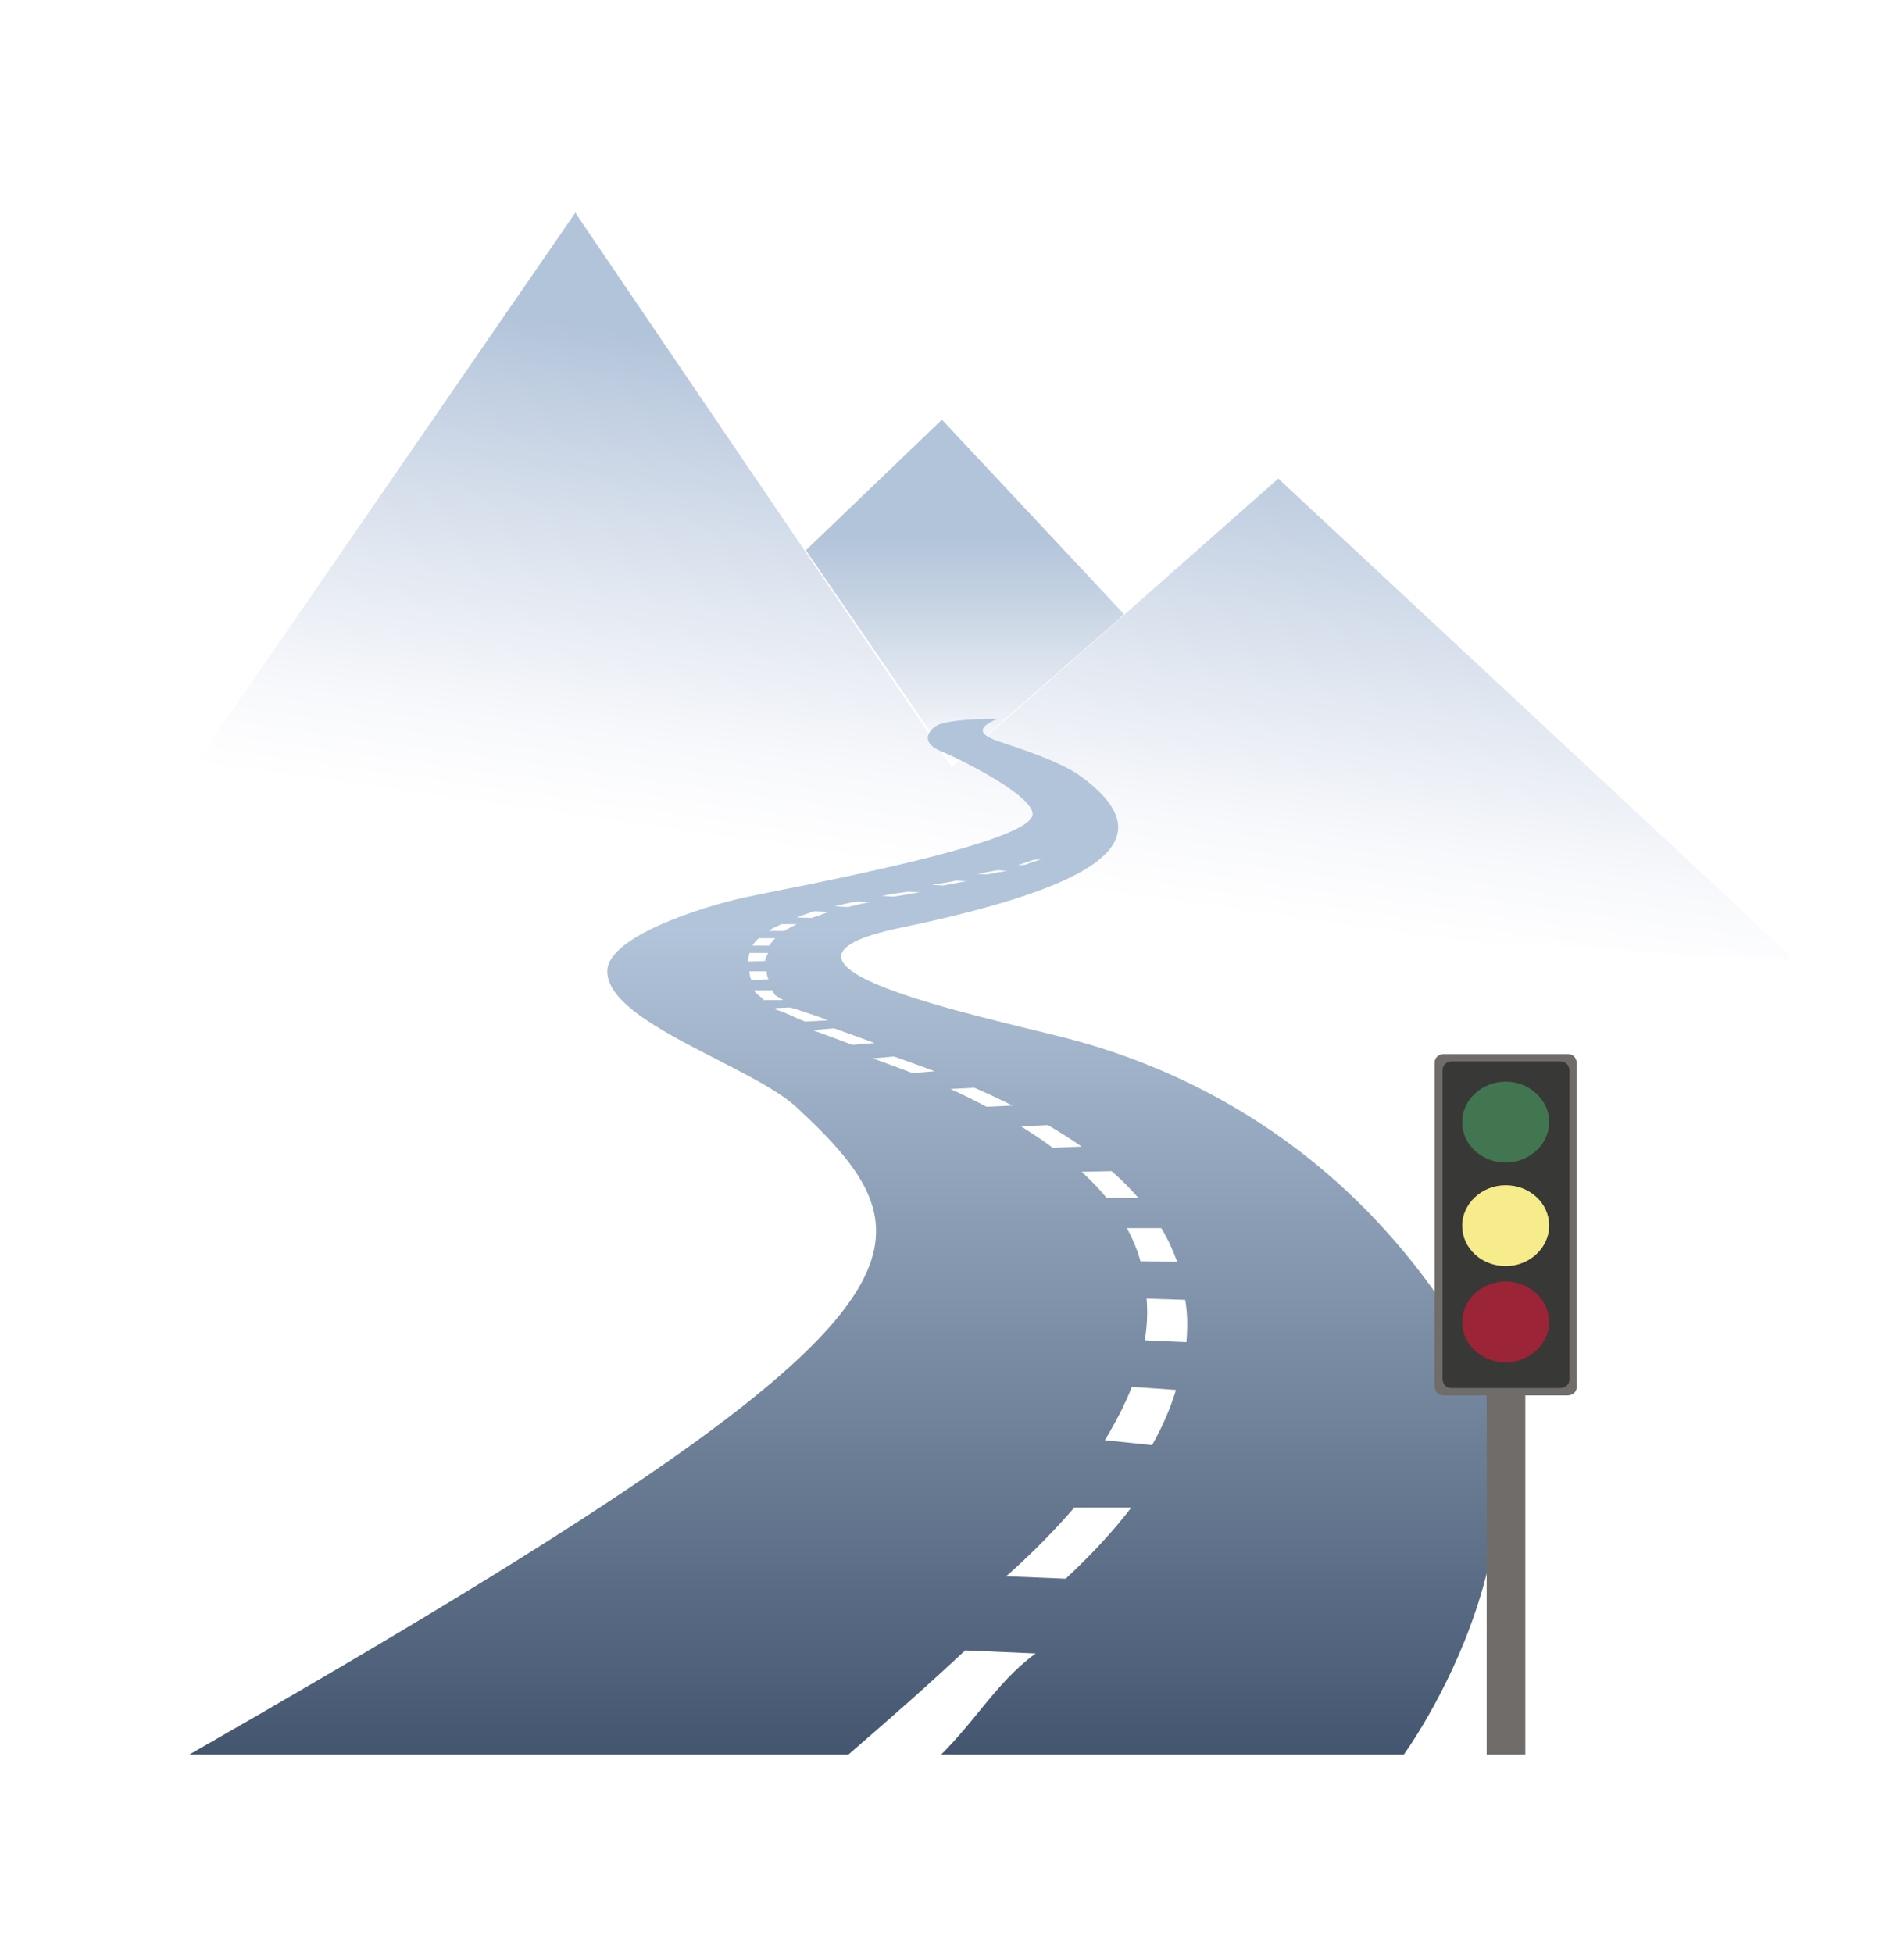 <?xml version="1.0" encoding="utf-8"?>
<svg xmlns="http://www.w3.org/2000/svg" xmlns:xlink="http://www.w3.org/1999/xlink" version="1.1" id="Ebene_5" x="0px" y="0px" viewBox="0 0 310.7 317.3" style="enable-background:new 0 0 310.7 317.3;" xml:space="preserve" width="78" height="80">
<style type="text/css">
	.st0{fill:#52301B;}
	.st1{fill:#291A0D;}
	.st2{fill:#351E0B;}
	.st3{fill:#1B1611;}
	.st4{fill:#38210C;}
	.st5{fill:#543116;}
	.st6{fill:#392100;}
	.st7{fill:#684420;}
	.st8{fill:#926F49;}
	.st9{fill:#F9F3C8;}
	.st10{filter:url(#Adobe_OpacityMaskFilter);}
	.st11{mask:url(#SVGID_1_);fill:url(#SVGID_4_);}
	.st12{filter:url(#Adobe_OpacityMaskFilter_1_);}
	.st13{mask:url(#SVGID_5_);fill:url(#SVGID_8_);}
	.st14{filter:url(#Adobe_OpacityMaskFilter_2_);}
	.st15{mask:url(#SVGID_9_);fill:url(#SVGID_12_);}
	.st16{filter:url(#Adobe_OpacityMaskFilter_3_);}
	.st17{fill:url(#SVGID_16_);}
	.st18{fill:url(#SVGID_17_);}
	.st19{mask:url(#SVGID_13_);}
	.st20{fill:url(#SVGID_18_);}
	.st21{fill:url(#SVGID_19_);}
	.st22{fill:url(#SVGID_20_);}
	.st23{fill:url(#SVGID_21_);}
	.st24{fill:url(#SVGID_22_);}
	.st25{fill:url(#SVGID_23_);}
	.st26{fill:url(#SVGID_24_);}
	.st27{fill:url(#SVGID_25_);}
	.st28{fill:url(#SVGID_26_);}
	.st29{fill:url(#SVGID_27_);}
	.st30{fill:url(#SVGID_28_);}
	.st31{fill:url(#SVGID_29_);}
	.st32{fill:url(#SVGID_30_);}
	.st33{fill:url(#SVGID_31_);}
	.st34{fill:url(#SVGID_32_);}
	.st35{fill:url(#SVGID_33_);}
	.st36{fill:url(#SVGID_34_);}
	.st37{fill:url(#SVGID_35_);}
	.st38{fill:url(#SVGID_36_);}
	.st39{fill:url(#SVGID_37_);}
	.st40{fill:url(#SVGID_38_);}
	.st41{fill:url(#SVGID_39_);}
	.st42{fill:url(#SVGID_40_);}
	.st43{fill:url(#SVGID_41_);}
	.st44{fill:url(#SVGID_42_);}
	.st45{fill:url(#SVGID_43_);}
	.st46{fill:url(#SVGID_44_);}
	.st47{fill:url(#SVGID_45_);}
	.st48{fill:url(#SVGID_46_);}
	.st49{fill:url(#SVGID_47_);}
	.st50{fill:url(#SVGID_48_);}
	.st51{fill:url(#SVGID_49_);}
	.st52{fill:url(#SVGID_50_);}
	.st53{fill:url(#SVGID_51_);}
	.st54{fill:url(#SVGID_52_);}
	.st55{fill:url(#SVGID_53_);}
	.st56{fill:url(#SVGID_54_);}
	.st57{fill:url(#SVGID_55_);}
	.st58{fill:url(#SVGID_56_);}
	.st59{fill:url(#SVGID_57_);}
	.st60{fill:url(#SVGID_58_);}
	.st61{fill:url(#SVGID_59_);}
	.st62{fill:url(#SVGID_60_);}
	.st63{fill:url(#SVGID_61_);}
	.st64{fill:url(#SVGID_62_);}
	.st65{fill:url(#SVGID_63_);}
	.st66{fill:url(#SVGID_64_);}
	.st67{fill:url(#SVGID_65_);}
	.st68{fill:url(#SVGID_66_);}
	.st69{fill:url(#SVGID_67_);}
	.st70{fill:url(#SVGID_68_);}
	.st71{fill:url(#SVGID_69_);}
	.st72{fill:url(#SVGID_70_);}
	.st73{fill:url(#SVGID_71_);}
	.st74{fill:url(#SVGID_72_);}
	.st75{fill:url(#SVGID_73_);}
	.st76{fill:url(#SVGID_74_);}
	.st77{fill:url(#SVGID_75_);}
	.st78{fill:url(#SVGID_76_);}
	.st79{fill:url(#SVGID_77_);}
	.st80{fill:url(#SVGID_78_);}
	.st81{fill:url(#SVGID_79_);}
	.st82{fill:url(#SVGID_80_);}
	.st83{fill:url(#SVGID_81_);}
	.st84{fill:url(#SVGID_82_);}
	.st85{fill:url(#SVGID_83_);}
	.st86{fill:url(#SVGID_84_);}
	.st87{fill:url(#SVGID_85_);}
	.st88{fill:url(#SVGID_86_);}
	.st89{fill:url(#SVGID_87_);}
	.st90{fill:url(#SVGID_88_);}
	.st91{fill:url(#SVGID_89_);}
	.st92{fill:url(#SVGID_90_);}
	.st93{fill:url(#SVGID_91_);}
	.st94{fill:url(#SVGID_92_);}
	.st95{fill:url(#SVGID_93_);}
	.st96{fill:url(#SVGID_94_);}
	.st97{fill:url(#SVGID_95_);}
	.st98{fill:url(#SVGID_96_);}
	.st99{fill:url(#SVGID_97_);}
	.st100{fill:url(#SVGID_98_);}
	.st101{fill:url(#SVGID_99_);}
	.st102{fill:url(#SVGID_100_);}
	.st103{fill:url(#SVGID_101_);}
	.st104{fill:url(#SVGID_102_);}
	.st105{fill:url(#SVGID_103_);}
	.st106{fill:url(#SVGID_104_);}
	.st107{fill:url(#SVGID_105_);}
	.st108{fill:url(#SVGID_106_);}
	.st109{fill:url(#SVGID_107_);}
	.st110{fill:url(#SVGID_108_);}
	.st111{fill:url(#SVGID_109_);}
	.st112{fill:url(#SVGID_110_);}
	.st113{fill:url(#SVGID_111_);}
	.st114{fill:url(#SVGID_112_);}
	.st115{fill:url(#SVGID_113_);}
	.st116{fill:url(#SVGID_114_);}
	.st117{fill:url(#SVGID_115_);}
	.st118{fill:url(#SVGID_116_);}
	.st119{fill:url(#SVGID_117_);}
	.st120{fill:url(#SVGID_118_);}
	.st121{fill:url(#SVGID_119_);}
	.st122{fill:url(#SVGID_120_);}
	.st123{fill:url(#SVGID_121_);}
	.st124{fill:url(#SVGID_122_);}
	.st125{fill:url(#SVGID_123_);}
	.st126{fill:url(#SVGID_124_);}
	.st127{fill:url(#SVGID_125_);}
	.st128{fill:url(#SVGID_126_);}
	.st129{fill:url(#SVGID_127_);}
	.st130{fill:url(#SVGID_128_);}
	.st131{fill:url(#SVGID_129_);}
	.st132{fill:url(#SVGID_130_);}
	.st133{fill:url(#SVGID_131_);}
	.st134{fill:url(#SVGID_132_);}
	.st135{fill:url(#SVGID_133_);}
	.st136{fill:url(#SVGID_134_);}
	.st137{fill:url(#SVGID_135_);}
	.st138{fill:url(#SVGID_136_);}
	.st139{fill:url(#SVGID_137_);}
	.st140{fill:url(#SVGID_138_);}
	.st141{fill:url(#SVGID_139_);}
	.st142{fill:url(#SVGID_140_);}
	.st143{fill:url(#SVGID_141_);}
	.st144{fill:url(#SVGID_142_);}
	.st145{fill:url(#SVGID_143_);}
	.st146{fill:url(#SVGID_144_);}
	.st147{fill:url(#SVGID_145_);}
	.st148{fill:url(#SVGID_146_);}
	.st149{fill:url(#SVGID_147_);}
	.st150{fill:url(#SVGID_148_);}
	.st151{fill:url(#SVGID_149_);}
	.st152{fill:url(#SVGID_150_);}
	.st153{fill:url(#SVGID_151_);}
	.st154{fill:url(#SVGID_152_);}
	.st155{fill:url(#SVGID_153_);}
	.st156{fill:url(#SVGID_154_);}
	.st157{fill:url(#SVGID_155_);}
	.st158{fill:url(#SVGID_156_);}
	.st159{fill:url(#SVGID_157_);}
	.st160{fill:url(#SVGID_158_);}
	.st161{fill:url(#SVGID_159_);}
	.st162{fill:url(#SVGID_160_);}
	.st163{fill:url(#SVGID_161_);}
	.st164{fill:url(#SVGID_162_);}
	.st165{fill:url(#SVGID_163_);}
	.st166{fill:url(#SVGID_164_);}
	.st167{fill:url(#SVGID_165_);}
	.st168{fill:url(#SVGID_166_);}
	.st169{fill:url(#SVGID_167_);}
	.st170{fill:url(#SVGID_168_);}
	.st171{fill:url(#SVGID_169_);}
	.st172{fill:url(#SVGID_170_);}
	.st173{fill:url(#SVGID_171_);}
	.st174{fill:url(#SVGID_172_);}
	.st175{fill:url(#SVGID_173_);}
	.st176{fill:url(#SVGID_174_);}
	.st177{fill:url(#SVGID_175_);}
	.st178{fill:url(#SVGID_176_);}
	.st179{fill:url(#SVGID_177_);}
	.st180{fill:url(#SVGID_178_);}
	.st181{fill:url(#SVGID_179_);}
	.st182{fill:url(#SVGID_180_);}
	.st183{fill:url(#SVGID_181_);}
	.st184{fill:url(#SVGID_182_);}
	.st185{fill:url(#SVGID_183_);}
	.st186{fill:url(#SVGID_184_);}
	.st187{fill:url(#SVGID_185_);}
	.st188{fill:url(#SVGID_186_);}
	.st189{fill:url(#SVGID_187_);}
	.st190{fill:url(#SVGID_188_);}
	.st191{fill:url(#SVGID_189_);}
	.st192{fill:url(#SVGID_190_);}
	.st193{fill:url(#SVGID_191_);}
	.st194{fill:url(#SVGID_192_);}
	.st195{fill:url(#SVGID_193_);}
	.st196{fill:url(#SVGID_194_);}
	.st197{fill:url(#SVGID_195_);}
	.st198{fill:url(#SVGID_196_);}
	.st199{fill:url(#SVGID_197_);}
	.st200{fill:url(#SVGID_198_);}
	.st201{fill:url(#SVGID_199_);}
	.st202{fill:url(#SVGID_200_);}
	.st203{fill:url(#SVGID_201_);}
	.st204{fill:url(#SVGID_202_);}
	.st205{fill:url(#SVGID_203_);}
	.st206{fill:url(#SVGID_204_);}
	.st207{fill:url(#SVGID_205_);}
	.st208{fill:url(#SVGID_206_);}
	.st209{fill:url(#SVGID_207_);}
	.st210{fill:url(#SVGID_208_);}
	.st211{fill:url(#SVGID_209_);}
	.st212{fill:url(#SVGID_210_);}
	.st213{fill:url(#SVGID_211_);}
	.st214{fill:url(#SVGID_212_);}
	.st215{fill:url(#SVGID_213_);}
	.st216{fill:url(#SVGID_214_);}
	.st217{fill:url(#SVGID_215_);}
	.st218{fill:url(#SVGID_216_);}
	.st219{fill:url(#SVGID_217_);}
	.st220{fill:url(#SVGID_218_);}
	.st221{fill:url(#SVGID_219_);}
	.st222{fill:url(#SVGID_220_);}
	.st223{fill:url(#SVGID_221_);}
	.st224{fill:url(#SVGID_222_);}
	.st225{fill:url(#SVGID_223_);}
	.st226{fill:url(#SVGID_224_);}
	.st227{fill:url(#SVGID_225_);}
	.st228{fill:url(#SVGID_226_);}
	.st229{fill:url(#SVGID_227_);}
	.st230{fill:url(#SVGID_228_);}
	.st231{fill:url(#SVGID_229_);}
	.st232{fill:url(#SVGID_230_);}
	.st233{fill:url(#SVGID_231_);}
	.st234{fill:url(#SVGID_232_);}
	.st235{fill:url(#SVGID_233_);}
	.st236{fill:url(#SVGID_234_);}
	.st237{fill:url(#SVGID_235_);}
	.st238{fill:url(#SVGID_236_);}
	.st239{fill:url(#SVGID_237_);}
	.st240{fill:url(#SVGID_238_);}
	.st241{fill:url(#SVGID_239_);}
	.st242{fill:url(#SVGID_240_);}
	.st243{fill:url(#SVGID_241_);}
	.st244{fill:url(#SVGID_242_);}
	.st245{fill:url(#SVGID_243_);}
	.st246{fill:url(#SVGID_244_);}
	.st247{fill:url(#SVGID_245_);}
	.st248{fill:url(#SVGID_246_);}
	.st249{fill:url(#SVGID_247_);}
	.st250{fill:url(#SVGID_248_);}
	.st251{fill:url(#SVGID_249_);}
	.st252{fill:url(#SVGID_250_);}
	.st253{fill:url(#SVGID_251_);}
	.st254{fill:url(#SVGID_252_);}
	.st255{fill:url(#SVGID_253_);}
	.st256{fill:url(#SVGID_254_);}
	.st257{fill:url(#SVGID_255_);}
	.st258{fill:url(#SVGID_256_);}
	.st259{fill:url(#SVGID_257_);}
	.st260{fill:url(#SVGID_258_);}
	.st261{fill:url(#SVGID_259_);}
	.st262{fill:url(#SVGID_260_);}
	.st263{fill:url(#SVGID_261_);}
	.st264{fill:url(#SVGID_262_);}
	.st265{fill:url(#SVGID_263_);}
	.st266{fill:url(#SVGID_264_);}
	.st267{fill:url(#SVGID_265_);}
	.st268{fill:url(#SVGID_266_);}
	.st269{fill:url(#SVGID_267_);}
	.st270{fill:url(#SVGID_268_);}
	.st271{fill:url(#SVGID_269_);}
	.st272{fill:url(#SVGID_270_);}
	.st273{fill:url(#SVGID_271_);}
	.st274{fill:url(#SVGID_272_);}
	.st275{fill:url(#SVGID_273_);}
	.st276{fill:url(#SVGID_274_);}
	.st277{fill:url(#SVGID_275_);}
	.st278{fill:url(#SVGID_276_);}
	.st279{fill:url(#SVGID_277_);}
	.st280{fill:url(#SVGID_278_);}
	.st281{fill:url(#SVGID_279_);}
	.st282{fill:url(#SVGID_280_);}
	.st283{fill:url(#SVGID_281_);}
	.st284{fill:url(#SVGID_282_);}
	.st285{fill:url(#SVGID_283_);}
	.st286{fill:url(#SVGID_284_);}
	.st287{fill:url(#SVGID_285_);}
	.st288{fill:url(#SVGID_286_);}
	.st289{fill:url(#SVGID_287_);}
	.st290{fill:url(#SVGID_288_);}
	.st291{fill:url(#SVGID_289_);}
	.st292{fill:url(#SVGID_290_);}
	.st293{fill:url(#SVGID_291_);}
	.st294{fill:url(#SVGID_292_);}
	.st295{fill:url(#SVGID_293_);}
	.st296{fill:url(#SVGID_294_);}
	.st297{fill:url(#SVGID_295_);}
	.st298{fill:url(#SVGID_296_);}
	.st299{fill:url(#SVGID_297_);}
	.st300{fill:url(#SVGID_298_);}
	.st301{fill:url(#SVGID_299_);}
	.st302{fill:url(#SVGID_300_);}
	.st303{fill:url(#SVGID_301_);}
	.st304{fill:url(#SVGID_302_);}
	.st305{fill:url(#SVGID_303_);}
	.st306{fill:url(#SVGID_304_);}
	.st307{fill:url(#SVGID_305_);}
	.st308{fill:url(#SVGID_306_);}
	.st309{fill:url(#SVGID_307_);}
	.st310{fill:url(#SVGID_308_);}
	.st311{fill:url(#SVGID_309_);}
	.st312{fill:url(#SVGID_310_);}
	.st313{fill:url(#SVGID_311_);}
	.st314{fill:url(#SVGID_312_);}
	.st315{fill:url(#SVGID_313_);}
	.st316{fill:url(#SVGID_314_);}
	.st317{fill:url(#SVGID_315_);}
	.st318{fill:url(#SVGID_316_);}
	.st319{fill:url(#SVGID_317_);}
	.st320{fill:url(#SVGID_318_);}
	.st321{fill:url(#SVGID_319_);}
	.st322{fill:url(#SVGID_320_);}
	.st323{fill:url(#SVGID_321_);}
	.st324{fill:url(#SVGID_322_);}
	.st325{fill:url(#SVGID_323_);}
	.st326{fill:url(#SVGID_324_);}
	.st327{fill:url(#SVGID_325_);}
	.st328{fill:url(#SVGID_326_);}
	.st329{fill:url(#SVGID_327_);}
	.st330{fill:url(#SVGID_328_);}
	.st331{fill:url(#SVGID_329_);}
	.st332{fill:url(#SVGID_330_);}
	.st333{fill:url(#SVGID_331_);}
	.st334{fill:url(#SVGID_332_);}
	.st335{fill:url(#SVGID_333_);}
	.st336{fill:url(#SVGID_334_);}
	.st337{fill:url(#SVGID_335_);}
	.st338{fill:url(#SVGID_336_);}
	.st339{fill:url(#SVGID_337_);}
	.st340{fill:url(#SVGID_338_);}
	.st341{fill:url(#SVGID_339_);}
	.st342{fill:url(#SVGID_340_);}
	.st343{fill:url(#SVGID_341_);}
	.st344{fill:url(#SVGID_342_);}
	.st345{fill:url(#SVGID_343_);}
	.st346{fill:url(#SVGID_344_);}
	.st347{fill:url(#SVGID_345_);}
	.st348{fill:url(#SVGID_346_);}
	.st349{fill:url(#SVGID_347_);}
	.st350{fill:url(#SVGID_348_);}
	.st351{fill:url(#SVGID_349_);}
	.st352{fill:url(#SVGID_350_);}
	.st353{fill:url(#SVGID_351_);}
	.st354{fill:url(#SVGID_352_);}
	.st355{fill:url(#SVGID_353_);}
	.st356{fill:url(#SVGID_354_);}
	.st357{fill:url(#SVGID_355_);}
	.st358{fill:url(#SVGID_356_);}
	.st359{fill:url(#SVGID_357_);}
	.st360{fill:url(#SVGID_358_);}
	.st361{fill:url(#SVGID_359_);}
	.st362{fill:url(#SVGID_360_);}
	.st363{fill:url(#SVGID_361_);}
	.st364{fill:url(#SVGID_362_);}
	.st365{fill:url(#SVGID_363_);}
	.st366{fill:url(#SVGID_364_);}
	.st367{fill:url(#SVGID_365_);}
	.st368{fill:url(#SVGID_366_);}
	.st369{fill:url(#SVGID_367_);}
	.st370{fill:url(#SVGID_368_);}
	.st371{fill:url(#SVGID_369_);}
	.st372{fill:url(#SVGID_370_);}
	.st373{fill:url(#SVGID_371_);}
	.st374{fill:url(#SVGID_372_);}
	.st375{fill:url(#SVGID_373_);}
	.st376{fill:url(#SVGID_374_);}
	.st377{fill:url(#SVGID_375_);}
	.st378{fill:url(#SVGID_376_);}
	.st379{fill:url(#SVGID_377_);}
	.st380{fill:url(#SVGID_378_);}
	.st381{fill:url(#SVGID_379_);}
	.st382{fill:url(#SVGID_380_);}
	.st383{fill:url(#SVGID_381_);}
	.st384{fill:url(#SVGID_382_);}
	.st385{fill:url(#SVGID_383_);}
	.st386{fill:url(#SVGID_384_);}
	.st387{fill:url(#SVGID_385_);}
	.st388{fill:url(#SVGID_386_);}
	.st389{fill:url(#SVGID_387_);}
	.st390{fill:url(#SVGID_388_);}
	.st391{fill:url(#SVGID_389_);}
	.st392{fill:url(#SVGID_390_);}
	.st393{fill:url(#SVGID_391_);}
	.st394{fill:url(#SVGID_392_);}
	.st395{fill:url(#SVGID_393_);}
	.st396{fill:url(#SVGID_394_);}
	.st397{fill:url(#SVGID_395_);}
	.st398{fill:url(#SVGID_396_);}
	.st399{fill:url(#SVGID_397_);}
	.st400{fill:url(#SVGID_398_);}
	.st401{fill:url(#SVGID_399_);}
	.st402{fill:url(#SVGID_400_);}
	.st403{fill:url(#SVGID_401_);}
	.st404{fill:url(#SVGID_402_);}
	.st405{fill:url(#SVGID_403_);}
	.st406{fill:url(#SVGID_404_);}
	.st407{fill:url(#SVGID_405_);}
	.st408{fill:url(#SVGID_406_);}
	.st409{fill:url(#SVGID_407_);}
	.st410{fill:url(#SVGID_408_);}
	.st411{fill:url(#SVGID_409_);}
	.st412{fill:url(#SVGID_410_);}
	.st413{fill:url(#SVGID_411_);}
	.st414{fill:url(#SVGID_412_);}
	.st415{fill:url(#SVGID_413_);}
	.st416{fill:url(#SVGID_414_);}
	.st417{fill:url(#SVGID_415_);}
	.st418{fill:url(#SVGID_416_);}
	.st419{fill:url(#SVGID_417_);}
	.st420{fill:url(#SVGID_418_);}
	.st421{fill:url(#SVGID_419_);}
	.st422{fill:url(#SVGID_420_);}
	.st423{fill:url(#SVGID_421_);}
	.st424{fill:url(#SVGID_422_);}
	.st425{fill:url(#SVGID_423_);}
	.st426{fill:url(#SVGID_424_);}
	.st427{fill:url(#SVGID_425_);}
	.st428{fill:url(#SVGID_426_);}
	.st429{fill:url(#SVGID_427_);}
	.st430{fill:url(#SVGID_428_);}
	.st431{fill:url(#SVGID_429_);}
	.st432{fill:url(#SVGID_430_);}
	.st433{fill:url(#SVGID_431_);}
	.st434{fill:url(#SVGID_432_);}
	.st435{fill:url(#SVGID_433_);}
	.st436{fill:url(#SVGID_434_);}
	.st437{fill:url(#SVGID_435_);}
	.st438{fill:url(#SVGID_436_);}
	.st439{fill:url(#SVGID_437_);}
	.st440{fill:url(#SVGID_438_);}
	.st441{fill:url(#SVGID_439_);}
	.st442{fill:url(#SVGID_440_);}
	.st443{fill:url(#SVGID_441_);}
	.st444{fill:url(#SVGID_442_);}
	.st445{fill:url(#SVGID_443_);}
	.st446{fill:url(#SVGID_444_);}
	.st447{fill:url(#SVGID_445_);}
	.st448{fill:url(#SVGID_446_);}
	.st449{fill:url(#SVGID_447_);}
	.st450{fill:url(#SVGID_448_);}
	.st451{fill:url(#SVGID_449_);}
	.st452{fill:url(#SVGID_450_);}
	.st453{fill:url(#SVGID_451_);}
	.st454{fill:url(#SVGID_452_);}
	.st455{fill:url(#SVGID_453_);}
	.st456{fill:url(#SVGID_454_);}
	.st457{fill:url(#SVGID_455_);}
	.st458{fill:url(#SVGID_456_);}
	.st459{fill:url(#SVGID_457_);}
	.st460{fill:url(#SVGID_458_);}
	.st461{fill:url(#SVGID_459_);}
	.st462{fill:url(#SVGID_460_);}
	.st463{fill:url(#SVGID_461_);}
	.st464{fill:url(#SVGID_462_);}
	.st465{fill:url(#SVGID_463_);}
	.st466{fill:url(#SVGID_464_);}
	.st467{fill:url(#SVGID_465_);}
	.st468{fill:url(#SVGID_466_);}
	.st469{fill:url(#SVGID_467_);}
	.st470{fill:url(#SVGID_468_);}
	.st471{fill:url(#SVGID_469_);}
	.st472{fill:url(#SVGID_470_);}
	.st473{fill:url(#SVGID_471_);}
	.st474{fill:url(#SVGID_472_);}
	.st475{fill:url(#SVGID_473_);}
	.st476{fill:url(#SVGID_474_);}
	.st477{fill:url(#SVGID_475_);}
	.st478{fill:url(#SVGID_476_);}
	.st479{fill:url(#SVGID_477_);}
	.st480{fill:url(#SVGID_478_);}
	.st481{fill:url(#SVGID_479_);}
	.st482{fill:url(#SVGID_480_);}
	.st483{fill:url(#SVGID_481_);}
	.st484{fill:url(#SVGID_482_);}
	.st485{fill:url(#SVGID_483_);}
	.st486{fill:url(#SVGID_484_);}
	.st487{fill:url(#SVGID_485_);}
	.st488{fill:url(#SVGID_486_);}
	.st489{fill:url(#SVGID_487_);}
	.st490{fill:url(#SVGID_488_);}
	.st491{fill:url(#SVGID_489_);}
	.st492{fill:url(#SVGID_490_);}
	.st493{fill:url(#SVGID_491_);}
	.st494{fill:url(#SVGID_492_);}
	.st495{fill:url(#SVGID_493_);}
	.st496{fill:url(#SVGID_494_);}
	.st497{fill:url(#SVGID_495_);}
	.st498{fill:url(#SVGID_496_);}
	.st499{fill:url(#SVGID_497_);}
	.st500{fill:url(#SVGID_498_);}
	.st501{fill:url(#SVGID_499_);}
	.st502{fill:url(#SVGID_500_);}
	.st503{fill:url(#SVGID_501_);}
	.st504{fill:url(#SVGID_502_);}
	.st505{fill:url(#SVGID_503_);}
	.st506{fill:url(#SVGID_504_);}
	.st507{fill:url(#SVGID_505_);}
	.st508{fill:url(#SVGID_506_);}
	.st509{fill:url(#SVGID_507_);}
	.st510{fill:url(#SVGID_508_);}
	.st511{fill:url(#SVGID_509_);}
	.st512{fill:url(#SVGID_510_);}
	.st513{fill:url(#SVGID_511_);}
	.st514{fill:url(#SVGID_512_);}
	.st515{fill:url(#SVGID_513_);}
	.st516{fill:url(#SVGID_514_);}
	.st517{fill:url(#SVGID_515_);}
	.st518{fill:url(#SVGID_516_);}
	.st519{fill:url(#SVGID_517_);}
	.st520{fill:url(#SVGID_518_);}
	.st521{fill:url(#SVGID_519_);}
	.st522{fill:url(#SVGID_520_);}
	.st523{fill:url(#SVGID_521_);}
	.st524{fill:url(#SVGID_522_);}
	.st525{fill:url(#SVGID_523_);}
	.st526{fill:url(#SVGID_524_);}
	.st527{fill:url(#SVGID_525_);}
	.st528{fill:url(#SVGID_526_);}
	.st529{fill:url(#SVGID_527_);}
	.st530{fill:url(#SVGID_528_);}
	.st531{fill:url(#SVGID_529_);}
	.st532{fill:url(#SVGID_530_);}
	.st533{fill:url(#SVGID_531_);}
	.st534{fill:url(#SVGID_532_);}
	.st535{fill:url(#SVGID_533_);}
	.st536{fill:url(#SVGID_534_);}
	.st537{fill:url(#SVGID_535_);}
	.st538{fill:url(#SVGID_536_);}
	.st539{fill:url(#SVGID_537_);}
	.st540{fill:url(#SVGID_538_);}
	.st541{fill:url(#SVGID_539_);}
	.st542{fill:url(#SVGID_540_);}
	.st543{fill:url(#SVGID_541_);}
	.st544{fill:url(#SVGID_542_);}
	.st545{fill:url(#SVGID_543_);}
	.st546{fill:url(#SVGID_544_);}
	.st547{fill:url(#SVGID_545_);}
	.st548{fill:url(#SVGID_546_);}
	.st549{fill:url(#SVGID_547_);}
	.st550{fill:url(#SVGID_548_);}
	.st551{fill:url(#SVGID_549_);}
	.st552{fill:url(#SVGID_550_);}
	.st553{fill:url(#SVGID_551_);}
	.st554{fill:url(#SVGID_552_);}
	.st555{fill:url(#SVGID_553_);}
	.st556{fill:url(#SVGID_554_);}
	.st557{fill:url(#SVGID_555_);}
	.st558{fill:url(#SVGID_556_);}
	.st559{fill:url(#SVGID_557_);}
	.st560{fill:url(#SVGID_558_);}
	.st561{fill:url(#SVGID_559_);}
	.st562{fill:url(#SVGID_560_);}
	.st563{fill:url(#SVGID_561_);}
	.st564{fill:url(#SVGID_562_);}
	.st565{fill:url(#SVGID_563_);}
	.st566{fill:url(#SVGID_564_);}
	.st567{fill:url(#SVGID_565_);}
	.st568{fill:url(#SVGID_566_);}
	.st569{fill:url(#SVGID_567_);}
	.st570{fill:url(#SVGID_568_);}
	.st571{fill:url(#SVGID_569_);}
	.st572{fill:url(#SVGID_570_);}
	.st573{fill:url(#SVGID_571_);}
	.st574{fill:url(#SVGID_572_);}
	.st575{fill:url(#SVGID_573_);}
	.st576{fill:url(#SVGID_574_);}
	.st577{fill:url(#SVGID_575_);}
	.st578{fill:url(#SVGID_576_);}
	.st579{fill:url(#SVGID_577_);}
	.st580{fill:url(#SVGID_578_);}
	.st581{fill:url(#SVGID_579_);}
	.st582{fill:url(#SVGID_580_);}
	.st583{fill:url(#SVGID_581_);}
	.st584{fill:url(#SVGID_582_);}
	.st585{fill:url(#SVGID_583_);}
	.st586{fill:url(#SVGID_584_);}
	.st587{fill:url(#SVGID_585_);}
	.st588{fill:url(#SVGID_586_);}
	.st589{fill:url(#SVGID_587_);}
	.st590{fill:url(#SVGID_588_);}
	.st591{fill:url(#SVGID_589_);}
	.st592{fill:url(#SVGID_590_);}
	.st593{fill:url(#SVGID_591_);}
	.st594{fill:url(#SVGID_592_);}
	.st595{fill:url(#SVGID_593_);}
	.st596{fill:url(#SVGID_594_);}
	.st597{fill:url(#SVGID_595_);}
	.st598{fill:url(#SVGID_596_);}
	.st599{fill:url(#SVGID_597_);}
	.st600{fill:url(#SVGID_598_);}
	.st601{fill:url(#SVGID_599_);}
	.st602{fill:url(#SVGID_600_);}
	.st603{fill:url(#SVGID_601_);}
	.st604{fill:url(#SVGID_602_);}
	.st605{fill:url(#SVGID_603_);}
	.st606{fill:url(#SVGID_604_);}
	.st607{fill:url(#SVGID_605_);}
	.st608{fill:url(#SVGID_606_);}
	.st609{fill:url(#SVGID_607_);}
	.st610{fill:url(#SVGID_608_);}
	.st611{fill:url(#SVGID_609_);}
	.st612{fill:url(#SVGID_610_);}
	.st613{fill:url(#SVGID_611_);}
	.st614{fill:url(#SVGID_612_);}
	.st615{fill:url(#SVGID_613_);}
	.st616{fill:url(#SVGID_614_);}
	.st617{fill:url(#SVGID_615_);}
	.st618{fill:url(#SVGID_616_);}
	.st619{fill:url(#SVGID_617_);}
	.st620{fill:url(#SVGID_618_);}
	.st621{fill:url(#SVGID_619_);}
	.st622{fill:url(#SVGID_620_);}
	.st623{fill:url(#SVGID_621_);}
	.st624{fill:url(#SVGID_622_);}
	.st625{fill:url(#SVGID_623_);}
	.st626{fill:url(#SVGID_624_);}
	.st627{fill:url(#SVGID_625_);}
	.st628{fill:url(#SVGID_626_);}
	.st629{fill:url(#SVGID_627_);}
	.st630{fill:url(#SVGID_628_);}
	.st631{fill:url(#SVGID_629_);}
	.st632{fill:url(#SVGID_630_);}
	.st633{fill:url(#SVGID_631_);}
	.st634{fill:url(#SVGID_632_);}
	.st635{fill:url(#SVGID_633_);}
	.st636{fill:url(#SVGID_634_);}
	.st637{fill:url(#SVGID_635_);}
	.st638{fill:url(#SVGID_636_);}
	.st639{fill:url(#SVGID_637_);}
	.st640{fill:url(#SVGID_638_);}
	.st641{fill:url(#SVGID_639_);}
	.st642{fill:url(#SVGID_640_);}
	.st643{fill:url(#SVGID_641_);}
	.st644{fill:url(#SVGID_642_);}
	.st645{fill:url(#SVGID_643_);}
	.st646{fill:url(#SVGID_644_);}
	.st647{fill:url(#SVGID_645_);}
	.st648{fill:url(#SVGID_646_);}
	.st649{fill:url(#SVGID_647_);}
	.st650{fill:url(#SVGID_648_);}
	.st651{fill:url(#SVGID_649_);}
	.st652{fill:url(#SVGID_650_);}
	.st653{fill:url(#SVGID_651_);}
	.st654{fill:url(#SVGID_652_);}
	.st655{fill:url(#SVGID_653_);}
	.st656{fill:url(#SVGID_654_);}
	.st657{fill:url(#SVGID_655_);}
	.st658{fill:url(#SVGID_656_);}
	.st659{fill:url(#SVGID_657_);}
	.st660{fill:url(#SVGID_658_);}
	.st661{fill:url(#SVGID_659_);}
	.st662{fill:url(#SVGID_660_);}
	.st663{fill:url(#SVGID_661_);}
	.st664{fill:url(#SVGID_662_);}
	.st665{fill:url(#SVGID_663_);}
	.st666{fill:url(#SVGID_664_);}
	.st667{fill:url(#SVGID_665_);}
	.st668{fill:url(#SVGID_666_);}
	.st669{fill:url(#SVGID_667_);}
	.st670{fill:url(#SVGID_668_);}
	.st671{fill:url(#SVGID_669_);}
	.st672{fill:url(#SVGID_670_);}
	.st673{fill:url(#SVGID_671_);}
	.st674{fill:url(#SVGID_672_);}
	.st675{fill:url(#SVGID_673_);}
	.st676{fill:url(#SVGID_674_);}
	.st677{fill:url(#SVGID_675_);}
	.st678{fill:url(#SVGID_676_);}
	.st679{fill:url(#SVGID_677_);}
	.st680{fill:url(#SVGID_678_);}
	.st681{fill:url(#SVGID_679_);}
	.st682{fill:url(#SVGID_680_);}
	.st683{fill:url(#SVGID_681_);}
	.st684{fill:url(#SVGID_682_);}
	.st685{fill:url(#SVGID_683_);}
	.st686{fill:url(#SVGID_684_);}
	.st687{fill:url(#SVGID_685_);}
	.st688{fill:url(#SVGID_686_);}
	.st689{fill:url(#SVGID_687_);}
	.st690{fill:url(#SVGID_688_);}
	.st691{fill:url(#SVGID_689_);}
	.st692{fill:url(#SVGID_690_);}
	.st693{fill:url(#SVGID_691_);}
	.st694{fill:url(#SVGID_692_);}
	.st695{fill:url(#SVGID_693_);}
	.st696{fill:url(#SVGID_694_);}
	.st697{fill:url(#SVGID_695_);}
	.st698{fill:url(#SVGID_696_);}
	.st699{fill:url(#SVGID_697_);}
	.st700{fill:url(#SVGID_698_);}
	.st701{fill:url(#SVGID_699_);}
	.st702{fill:url(#SVGID_700_);}
	.st703{fill:url(#SVGID_701_);}
	.st704{fill:url(#SVGID_702_);}
	.st705{fill:url(#SVGID_703_);}
	.st706{fill:url(#SVGID_704_);}
	.st707{fill:url(#SVGID_705_);}
	.st708{fill:url(#SVGID_706_);}
	.st709{fill:url(#SVGID_707_);}
	.st710{fill:url(#SVGID_708_);}
	.st711{fill:url(#SVGID_709_);}
	.st712{fill:url(#SVGID_710_);}
	.st713{fill:url(#SVGID_711_);}
	.st714{fill:url(#SVGID_712_);}
	.st715{fill:url(#SVGID_713_);}
	.st716{fill:url(#SVGID_714_);}
	.st717{fill:url(#SVGID_715_);}
	.st718{fill:url(#SVGID_716_);}
	.st719{fill:url(#SVGID_717_);}
	.st720{fill:url(#SVGID_718_);}
	.st721{fill:url(#SVGID_719_);}
	.st722{fill:url(#SVGID_720_);}
	.st723{fill:url(#SVGID_721_);}
	.st724{fill:url(#SVGID_722_);}
	.st725{fill:url(#SVGID_723_);}
	.st726{fill:url(#SVGID_724_);}
	.st727{fill:url(#SVGID_725_);}
	.st728{fill:url(#SVGID_726_);}
	.st729{fill:url(#SVGID_727_);}
	.st730{fill:url(#SVGID_728_);}
	.st731{fill:url(#SVGID_729_);}
	.st732{fill:url(#SVGID_730_);}
	.st733{fill:url(#SVGID_731_);}
	.st734{fill:url(#SVGID_732_);}
	.st735{fill:url(#SVGID_733_);}
	.st736{fill:url(#SVGID_734_);}
	.st737{fill:url(#SVGID_735_);}
	.st738{fill:url(#SVGID_736_);}
	.st739{fill:url(#SVGID_737_);}
	.st740{fill:url(#SVGID_738_);}
	.st741{fill:url(#SVGID_739_);}
	.st742{fill:url(#SVGID_740_);}
	.st743{fill:url(#SVGID_741_);}
	.st744{fill:url(#SVGID_742_);}
	.st745{fill:url(#SVGID_743_);}
	.st746{fill:url(#SVGID_744_);}
	.st747{fill:url(#SVGID_745_);}
	.st748{fill:url(#SVGID_746_);}
	.st749{fill:url(#SVGID_747_);}
	.st750{fill:url(#SVGID_748_);}
	.st751{fill:url(#SVGID_749_);}
	.st752{fill:url(#SVGID_750_);}
	.st753{fill:url(#SVGID_751_);}
	.st754{fill:url(#SVGID_752_);}
	.st755{fill:url(#SVGID_753_);}
	.st756{fill:url(#SVGID_754_);}
	.st757{fill:url(#SVGID_755_);}
	.st758{fill:url(#SVGID_756_);}
	.st759{fill:url(#SVGID_757_);}
	.st760{fill:url(#SVGID_758_);}
	.st761{fill:url(#SVGID_759_);}
	.st762{fill:url(#SVGID_760_);}
	.st763{fill:url(#SVGID_761_);}
	.st764{fill:url(#SVGID_762_);}
	.st765{fill:url(#SVGID_763_);}
	.st766{fill:url(#SVGID_764_);}
	.st767{fill:url(#SVGID_765_);}
	.st768{fill:url(#SVGID_766_);}
	.st769{fill:url(#SVGID_767_);}
	.st770{fill:url(#SVGID_768_);}
	.st771{fill:url(#SVGID_769_);}
	.st772{fill:url(#SVGID_770_);}
	.st773{fill:url(#SVGID_771_);}
	.st774{fill:url(#SVGID_772_);}
	.st775{fill:url(#SVGID_773_);}
	.st776{fill:url(#SVGID_774_);}
	.st777{fill:url(#SVGID_775_);}
	.st778{fill:url(#SVGID_776_);}
	.st779{fill:url(#SVGID_777_);}
	.st780{fill:url(#SVGID_778_);}
	.st781{fill:url(#SVGID_779_);}
	.st782{fill:url(#SVGID_780_);}
	.st783{fill:url(#SVGID_781_);}
	.st784{fill:url(#SVGID_782_);}
	.st785{fill:url(#SVGID_783_);}
	.st786{fill:url(#SVGID_784_);}
	.st787{fill:url(#SVGID_785_);}
	.st788{fill:url(#SVGID_786_);}
	.st789{fill:url(#SVGID_787_);}
	.st790{fill:url(#SVGID_788_);}
	.st791{fill:url(#SVGID_789_);}
	.st792{fill:url(#SVGID_790_);}
	.st793{fill:url(#SVGID_791_);}
	.st794{fill:url(#SVGID_792_);}
	.st795{fill:url(#SVGID_793_);}
	.st796{fill:url(#SVGID_794_);}
	.st797{fill:url(#SVGID_795_);}
	.st798{fill:url(#SVGID_796_);}
	.st799{fill:url(#SVGID_797_);}
	.st800{fill:url(#SVGID_798_);}
	.st801{fill:url(#SVGID_799_);}
	.st802{fill:url(#SVGID_800_);}
	.st803{fill:url(#SVGID_801_);}
	.st804{fill:url(#SVGID_802_);}
	.st805{fill:url(#SVGID_803_);}
	.st806{fill:url(#SVGID_804_);}
	.st807{fill:url(#SVGID_805_);}
	.st808{fill:url(#SVGID_806_);}
	.st809{fill:url(#SVGID_807_);}
	.st810{fill:url(#SVGID_808_);}
	.st811{fill:url(#SVGID_809_);}
	.st812{fill:url(#SVGID_810_);}
	.st813{fill:url(#SVGID_811_);}
	.st814{fill:url(#SVGID_812_);}
	.st815{fill:url(#SVGID_813_);}
	.st816{fill:url(#SVGID_814_);}
	.st817{fill:url(#SVGID_815_);}
	.st818{fill:url(#SVGID_816_);}
	.st819{fill:url(#SVGID_817_);}
	.st820{fill:url(#SVGID_818_);}
	.st821{fill:url(#SVGID_819_);}
	.st822{fill:url(#SVGID_820_);}
	.st823{fill:url(#SVGID_821_);}
	.st824{fill:url(#SVGID_822_);}
	.st825{fill:url(#SVGID_823_);}
	.st826{fill:url(#SVGID_824_);}
	.st827{fill:url(#SVGID_825_);}
	.st828{fill:url(#SVGID_826_);}
	.st829{fill:url(#SVGID_827_);}
	.st830{fill:url(#SVGID_828_);}
	.st831{fill:url(#SVGID_829_);}
	.st832{fill:url(#SVGID_830_);}
	.st833{fill:url(#SVGID_831_);}
	.st834{fill:url(#SVGID_832_);}
	.st835{fill:url(#SVGID_833_);}
	.st836{fill:url(#SVGID_834_);}
	.st837{fill:url(#SVGID_835_);}
	.st838{fill:url(#SVGID_836_);}
	.st839{fill:url(#SVGID_837_);}
	.st840{fill:url(#SVGID_838_);}
	.st841{fill:url(#SVGID_839_);}
	.st842{fill:url(#SVGID_840_);}
	.st843{fill:url(#SVGID_841_);}
	.st844{fill:url(#SVGID_842_);}
	.st845{fill:url(#SVGID_843_);}
	.st846{fill:url(#SVGID_844_);}
	.st847{fill:url(#SVGID_845_);}
	.st848{fill:url(#SVGID_846_);}
	.st849{fill:url(#SVGID_847_);}
	.st850{fill:url(#SVGID_848_);}
	.st851{fill:url(#SVGID_849_);}
	.st852{fill:url(#SVGID_850_);}
	.st853{fill:url(#SVGID_851_);}
	.st854{fill:url(#SVGID_852_);}
	.st855{fill:url(#SVGID_853_);}
	.st856{fill:url(#SVGID_854_);}
	.st857{fill:url(#SVGID_855_);}
	.st858{fill:url(#SVGID_856_);}
	.st859{fill:url(#SVGID_857_);}
	.st860{fill:url(#SVGID_858_);}
	.st861{fill:url(#SVGID_859_);}
	.st862{fill:url(#SVGID_860_);}
	.st863{fill:url(#SVGID_861_);}
	.st864{fill:url(#SVGID_862_);}
	.st865{fill:url(#SVGID_863_);}
	.st866{fill:url(#SVGID_864_);}
	.st867{fill:url(#SVGID_865_);}
	.st868{fill:url(#SVGID_866_);}
	.st869{fill:url(#SVGID_867_);}
	.st870{fill:url(#SVGID_868_);}
	.st871{fill:url(#SVGID_869_);}
	.st872{fill:url(#SVGID_870_);}
	.st873{fill:url(#SVGID_871_);}
	.st874{fill:url(#SVGID_872_);}
	.st875{fill:url(#SVGID_873_);}
	.st876{fill:url(#SVGID_874_);}
	.st877{fill:url(#SVGID_875_);}
	.st878{fill:url(#SVGID_876_);}
	.st879{fill:url(#SVGID_877_);}
	.st880{fill:url(#SVGID_878_);}
	.st881{fill:url(#SVGID_879_);}
	.st882{fill:url(#SVGID_880_);}
	.st883{fill:url(#SVGID_881_);}
	.st884{fill:url(#SVGID_882_);}
	.st885{fill:url(#SVGID_883_);}
	.st886{fill:url(#SVGID_884_);}
	.st887{fill:url(#SVGID_885_);}
	.st888{fill:url(#SVGID_886_);}
	.st889{fill:url(#SVGID_887_);}
	.st890{fill:url(#SVGID_888_);}
	.st891{fill:url(#SVGID_889_);}
	.st892{fill:url(#SVGID_890_);}
	.st893{fill:url(#SVGID_891_);}
	.st894{fill:url(#SVGID_892_);}
	.st895{fill:url(#SVGID_893_);}
	.st896{fill:url(#SVGID_894_);}
	.st897{fill:url(#SVGID_895_);}
	.st898{fill:url(#SVGID_896_);}
	.st899{fill:url(#SVGID_897_);}
	.st900{fill:url(#SVGID_898_);}
	.st901{fill:url(#SVGID_899_);}
	.st902{fill:url(#SVGID_900_);}
	.st903{fill:url(#SVGID_901_);}
	.st904{fill:url(#SVGID_902_);}
	.st905{fill:url(#SVGID_903_);}
	.st906{fill:url(#SVGID_904_);}
	.st907{fill:url(#SVGID_905_);}
	.st908{fill:url(#SVGID_906_);}
	.st909{fill:url(#SVGID_907_);}
	.st910{fill:url(#SVGID_908_);}
	.st911{fill:url(#SVGID_909_);}
	.st912{fill:url(#SVGID_910_);}
	.st913{fill:url(#SVGID_911_);}
	.st914{fill:url(#SVGID_912_);}
	.st915{fill:url(#SVGID_913_);}
	.st916{fill:url(#SVGID_914_);}
	.st917{fill:url(#SVGID_915_);}
	.st918{fill:url(#SVGID_916_);}
	.st919{fill:url(#SVGID_917_);}
	.st920{fill:url(#SVGID_918_);}
	.st921{fill:url(#SVGID_919_);}
	.st922{fill:url(#SVGID_920_);}
	.st923{fill:url(#SVGID_921_);}
	.st924{fill:url(#SVGID_922_);}
	.st925{fill:url(#SVGID_923_);}
	.st926{fill:url(#SVGID_924_);}
	.st927{fill:url(#SVGID_925_);}
	.st928{fill:url(#SVGID_926_);}
	.st929{fill:url(#SVGID_927_);}
	.st930{fill:url(#SVGID_928_);}
	.st931{fill:url(#SVGID_929_);}
	.st932{fill:url(#SVGID_930_);}
	.st933{fill:url(#SVGID_931_);}
	.st934{fill:url(#SVGID_932_);}
	.st935{fill:url(#SVGID_933_);}
	.st936{fill:url(#SVGID_934_);}
	.st937{fill:url(#SVGID_935_);}
	.st938{fill:url(#SVGID_936_);}
	.st939{fill:url(#SVGID_937_);}
	.st940{fill:url(#SVGID_938_);}
	.st941{fill:url(#SVGID_939_);}
	.st942{fill:url(#SVGID_940_);}
	.st943{fill:url(#SVGID_941_);}
	.st944{fill:url(#SVGID_942_);}
	.st945{fill:url(#SVGID_943_);}
	.st946{fill:url(#SVGID_944_);}
	.st947{fill:url(#SVGID_945_);}
	.st948{fill:url(#SVGID_946_);}
	.st949{fill:url(#SVGID_947_);}
	.st950{fill:url(#SVGID_948_);}
	.st951{fill:url(#SVGID_949_);}
	.st952{fill:url(#SVGID_950_);}
	.st953{fill:url(#SVGID_951_);}
	.st954{fill:url(#SVGID_952_);}
	.st955{fill:url(#SVGID_953_);}
	.st956{fill:url(#SVGID_954_);}
	.st957{fill:url(#SVGID_955_);}
	.st958{fill:url(#SVGID_956_);}
	.st959{fill:url(#SVGID_957_);}
	.st960{fill:url(#SVGID_958_);}
	.st961{fill:url(#SVGID_959_);}
	.st962{fill:url(#SVGID_960_);}
	.st963{fill:url(#SVGID_961_);}
	.st964{fill:url(#SVGID_962_);}
	.st965{fill:url(#SVGID_963_);}
	.st966{fill:url(#SVGID_964_);}
	.st967{fill:url(#SVGID_965_);}
	.st968{fill:url(#SVGID_966_);}
	.st969{fill:url(#SVGID_967_);}
	.st970{fill:url(#SVGID_968_);}
	.st971{fill:url(#SVGID_969_);}
	.st972{fill:url(#SVGID_970_);}
	.st973{fill:url(#SVGID_971_);}
	.st974{fill:url(#SVGID_972_);}
	.st975{fill:url(#SVGID_973_);}
	.st976{fill:url(#SVGID_974_);}
	.st977{fill:url(#SVGID_975_);}
	.st978{fill:url(#SVGID_976_);}
	.st979{fill:url(#SVGID_977_);}
	.st980{fill:url(#SVGID_978_);}
	.st981{fill:url(#SVGID_979_);}
	.st982{fill:url(#SVGID_980_);}
	.st983{fill:url(#SVGID_981_);}
	.st984{fill:url(#SVGID_982_);}
	.st985{fill:url(#SVGID_983_);}
	.st986{fill:url(#SVGID_984_);}
	.st987{fill:url(#SVGID_985_);}
	.st988{fill:url(#SVGID_986_);}
	.st989{fill:url(#SVGID_987_);}
	.st990{fill:url(#SVGID_988_);}
	.st991{fill:url(#SVGID_989_);}
	.st992{fill:url(#SVGID_990_);}
	.st993{fill:url(#SVGID_991_);}
	.st994{fill:url(#SVGID_992_);}
	.st995{fill:url(#SVGID_993_);}
	.st996{fill:url(#SVGID_994_);}
	.st997{fill:url(#SVGID_995_);}
	.st998{fill:url(#SVGID_996_);}
	.st999{fill:url(#SVGID_997_);}
	.st1000{fill:url(#SVGID_998_);}
	.st1001{fill:url(#SVGID_999_);}
	.st1002{fill:url(#SVGID_1000_);}
	.st1003{fill:url(#SVGID_1001_);}
	.st1004{fill:url(#SVGID_1002_);}
	.st1005{fill:url(#SVGID_1003_);}
	.st1006{fill:url(#SVGID_1004_);}
	.st1007{fill:url(#SVGID_1005_);}
	.st1008{fill:url(#SVGID_1006_);}
	.st1009{fill:url(#SVGID_1007_);}
	.st1010{fill:url(#SVGID_1008_);}
	.st1011{fill:url(#SVGID_1009_);}
	.st1012{fill:url(#SVGID_1010_);}
	.st1013{fill:url(#SVGID_1011_);}
	.st1014{fill:url(#SVGID_1012_);}
	.st1015{fill:url(#SVGID_1013_);}
	.st1016{fill:url(#SVGID_1014_);}
	.st1017{fill:url(#SVGID_1015_);}
	.st1018{fill:url(#SVGID_1016_);}
	.st1019{fill:url(#SVGID_1017_);}
	.st1020{fill:url(#SVGID_1018_);}
	.st1021{fill:url(#SVGID_1019_);}
	.st1022{fill:url(#SVGID_1020_);}
	.st1023{fill:url(#SVGID_1021_);}
	.st1024{fill:url(#SVGID_1022_);}
	.st1025{fill:url(#SVGID_1023_);}
	.st1026{fill:url(#SVGID_1024_);}
	.st1027{fill:url(#SVGID_1025_);}
	.st1028{fill:url(#SVGID_1026_);}
	.st1029{fill:url(#SVGID_1027_);}
	.st1030{fill:url(#SVGID_1028_);}
	.st1031{fill:url(#SVGID_1029_);}
	.st1032{fill:url(#SVGID_1030_);}
	.st1033{fill:url(#SVGID_1031_);}
	.st1034{fill:url(#SVGID_1032_);}
	.st1035{fill:url(#SVGID_1033_);}
	.st1036{fill:url(#SVGID_1034_);}
	.st1037{fill:url(#SVGID_1035_);}
	.st1038{fill:url(#SVGID_1036_);}
	.st1039{fill:url(#SVGID_1037_);}
	.st1040{fill:url(#SVGID_1038_);}
	.st1041{filter:url(#Adobe_OpacityMaskFilter_4_);}
	.st1042{mask:url(#SVGID_1039_);fill:url(#SVGID_1042_);}
	.st1043{opacity:0.5;fill:url(#SVGID_1043_);}
	.st1044{fill:url(#SVGID_1044_);}
	.st1045{opacity:0.49;}
	.st1046{fill:#B5B02E;}
	.st1047{fill:url(#SVGID_1045_);}
	.st1048{fill:#98692C;}
	.st1049{fill:url(#SVGID_1046_);}
	.st1050{fill:#A47957;}
	.st1051{fill:#ECC991;}
	.st1052{fill:url(#SVGID_1047_);}
	.st1053{opacity:0.4;fill:#98692C;}
	.st1054{opacity:0.7;fill:url(#SVGID_1048_);}
	.st1055{fill:#BD9B60;}
	.st1056{fill:#9B7B57;}
	.st1057{fill:#B08863;}
	.st1058{fill:#EECC5F;}
	.st1059{opacity:0.3;}
	.st1060{filter:url(#Adobe_OpacityMaskFilter_5_);}
	.st1061{mask:url(#SVGID_1049_);}
	.st1062{fill:#FDFCF4;}
	.st1063{opacity:0.5;fill:url(#SVGID_1050_);}
	.st1064{fill:#482915;}
	.st1065{fill:#301B05;}
	.st1066{fill:#3C250E;}
	.st1067{fill:#4D552B;}
	.st1068{fill:#313D19;}
	.st1069{fill:#4D4311;}
	.st1070{fill:#505519;}
	.st1071{fill:#4B4E16;}
	.st1072{fill:#606329;}
	.st1073{fill:#4B4A13;}
	.st1074{fill:#4E5118;}
	.st1075{fill:#5F5D21;}
	.st1076{fill:#4D4814;}
	.st1077{fill:#785A16;}
	.st1078{fill:#826418;}
	.st1079{fill:#AA8D55;}
	.st1080{fill:#886920;}
	.st1081{fill:#8C6D27;}
	.st1082{fill:#977834;}
	.st1083{fill:#785B16;}
	.st1084{fill:#765B16;}
	.st1085{fill:#AD8E5A;}
	.st1086{fill:#B89E73;}
	.st1087{fill:#BEA87E;}
	.st1088{fill:#AF9562;}
	.st1089{fill:#7E6016;}
	.st1090{fill:#5E4710;}
	.st1091{fill:#6A6B27;}
	.st1092{fill:#53581A;}
	.st1093{fill:#585B1A;}
	.st1094{fill:#5E601A;}
	.st1095{fill:#5D611B;}
	.st1096{fill:#5B5613;}
	.st1097{fill:#726416;}
	.st1098{fill:#5C611B;}
	.st1099{fill:#6F7226;}
	.st1100{fill:#5B6823;}
	.st1101{fill:#61641C;}
	.st1102{fill:#A98C54;}
	.st1103{fill:#59432B;}
	.st1104{fill:#6C543A;}
	.st1105{fill:#7B6346;}
	.st1106{fill:#6C7C37;}
	.st1107{fill:#475D26;}
	.st1108{fill:#736417;}
	.st1109{fill:#737821;}
	.st1110{fill:#6A7020;}
	.st1111{fill:#898C31;}
	.st1112{fill:#6D6D1B;}
	.st1113{fill:#6D721F;}
	.st1114{fill:#86852C;}
	.st1115{fill:#726B18;}
	.st1116{fill:#A6791B;}
	.st1117{fill:#B2851B;}
	.st1118{fill:#D9B166;}
	.st1119{fill:#B98D23;}
	.st1120{fill:#BF912C;}
	.st1121{fill:#CA9E3F;}
	.st1122{fill:#A87A1B;}
	.st1123{fill:#DBB36D;}
	.st1124{fill:#E8C58E;}
	.st1125{fill:#EDD49F;}
	.st1126{fill:#DFBB76;}
	.st1127{fill:#AE801C;}
	.st1128{fill:#8C6618;}
	.st1129{fill:#91952E;}
	.st1130{fill:#768025;}
	.st1131{fill:#7A8023;}
	.st1132{fill:#828622;}
	.st1133{fill:#858B24;}
	.st1134{fill:#837C19;}
	.st1135{fill:#9E891A;}
	.st1136{fill:#808725;}
	.st1137{fill:#9B9E2E;}
	.st1138{fill:#7A912F;}
	.st1139{fill:#8E9123;}
	.st1140{fill:#D8B266;}
	.st1141{fill:#89601D;}
	.st1142{fill:#6D4C15;}
	.st1143{fill:#C6581F;}
	.st1144{fill:#465D25;}
	.st1145{fill:#314B21;}
	.st1146{fill:#9C3E19;}
	.st1147{fill:#9E8A9D;}
	.st1148{fill:#71381F;}
	.st1149{fill:#B0A286;}
	.st1150{fill:#A06C27;}
	.st1151{fill:url(#SVGID_1051_);}
	.st1152{fill:url(#SVGID_1052_);}
	.st1153{fill:url(#SVGID_1053_);}
	.st1154{fill:url(#SVGID_1054_);}
	.st1155{fill:#D7CBAB;}
	.st1156{fill:url(#SVGID_1055_);}
	.st1157{fill:#657A2A;}
	.st1158{fill:#737A22;}
	.st1159{fill:#A9B42D;}
	.st1160{fill:#D7CAAB;}
	.st1161{fill:#B39C73;}
	.st1162{clip-path:url(#SVGID_1059_);fill:url(#SVGID_1060_);}
	.st1163{clip-path:url(#SVGID_1062_);}
	.st1164{clip-path:url(#SVGID_1064_);}
	.st1165{clip-path:url(#SVGID_1066_);fill:url(#SVGID_1067_);}
	.st1166{clip-path:url(#SVGID_1069_);fill:url(#SVGID_1070_);}
	.st1167{clip-path:url(#SVGID_1072_);fill:#78839C;}
	.st1168{clip-path:url(#SVGID_1072_);fill:#FFFFFF;}
	.st1169{fill:#6F6C6A;}
	.st1170{clip-path:url(#SVGID_1074_);fill:#6F6C6A;}
	.st1171{clip-path:url(#SVGID_1074_);fill:#383837;}
	.st1172{clip-path:url(#SVGID_1074_);fill:#9B2436;}
	.st1173{clip-path:url(#SVGID_1074_);fill:#F6EC8B;}
	.st1174{clip-path:url(#SVGID_1074_);fill:#427651;}
	.st1175{fill:none;}
	.st1176{clip-path:url(#SVGID_1076_);fill:#908A86;}
	.st1177{clip-path:url(#SVGID_1076_);fill:#383837;}
	.st1178{clip-path:url(#SVGID_1076_);fill:#9B2436;}
	.st1179{clip-path:url(#SVGID_1076_);fill:#BC6769;}
	.st1180{clip-path:url(#SVGID_1076_);fill:#F6EC8B;}
	.st1181{clip-path:url(#SVGID_1076_);fill:#97B379;}
	.st1182{clip-path:url(#SVGID_1076_);fill:#427651;}
	.st1183{fill:#8E746D;}
	.st1184{fill:#BCAAA0;}
	.st1185{enable-background:new    ;}
	.st1186{fill:#797979;}
	.st1187{fill:#FFFFFF;}
	.st1188{fill:url(#SVGID_1183_);}
	.st1189{fill:url(#SVGID_1184_);}
	.st1190{fill:url(#SVGID_1185_);}
	.st1191{fill:url(#SVGID_1186_);}
	.st1192{fill:url(#SVGID_1187_);}
	.st1193{fill:url(#SVGID_1188_);}
	.st1194{fill:url(#SVGID_1189_);}
	.st1195{fill:url(#SVGID_1190_);}
	.st1196{fill:url(#SVGID_1191_);}
	.st1197{fill:url(#SVGID_1192_);}
	.st1198{fill:url(#SVGID_1193_);}
	.st1199{fill:#E2D0C3;}
	.st1200{fill:url(#SVGID_1194_);}
	.st1201{fill:url(#SVGID_1195_);}
	.st1202{fill:url(#SVGID_1196_);}
	.st1203{fill:url(#SVGID_1197_);}
	.st1204{fill:url(#SVGID_1198_);}
	.st1205{fill:url(#SVGID_1199_);}
	.st1206{fill:url(#SVGID_1200_);}
	.st1207{fill:url(#SVGID_1201_);}
	.st1208{fill:url(#SVGID_1202_);}
	.st1209{fill:url(#SVGID_1203_);}
	.st1210{fill:url(#SVGID_1204_);}
	.st1211{fill:url(#SVGID_1205_);}
	.st1212{fill:url(#SVGID_1206_);}
	.st1213{fill:url(#SVGID_1207_);}
	.st1214{fill:#F0E7E1;}
</style>
<g>
	<g>
		<defs>
			<polygon id="SVGID_1058_" points="182.5,100.4 155.5,124.1 131.5,89.1 153.7,67.8 153.9,68 183.4,99.5    "/>
		</defs>
		<clipPath id="SVGID_1_">
			<use xlink:href="#SVGID_1058_" style="overflow:visible;"/>
		</clipPath>
		
			<linearGradient id="SVGID_3_" gradientUnits="userSpaceOnUse" x1="-346.799" y1="146.521" x2="-342.487" y2="146.521" gradientTransform="matrix(0 -13.12 -13.12 0 2079.789 -4425.611)">
			<stop offset="0" style="stop-color:#FFFFFF"/>
			<stop offset="3.846150e-03" style="stop-color:#FFFFFF"/>
			<stop offset="0.181" style="stop-color:#E8EDF4"/>
			<stop offset="0.507" style="stop-color:#C2D0E1"/>
			<stop offset="0.67" style="stop-color:#B2C4DA"/>
			<stop offset="1" style="stop-color:#B2C4DA"/>
		</linearGradient>
		<rect x="131.5" y="67.8" style="clip-path:url(#SVGID_1_);fill:url(#SVGID_3_);" width="52" height="56.3"/>
	</g>
	<g>
		<defs>
			<rect id="SVGID_1061_" x="15.4" y="34" width="276.7" height="253.1"/>
		</defs>
		<clipPath id="SVGID_4_">
			<use xlink:href="#SVGID_1061_" style="overflow:visible;"/>
		</clipPath>
		<g style="clip-path:url(#SVGID_4_);">
			<g>
				<defs>
					<rect id="SVGID_1063_" x="-23.4" y="3.8" width="354.3" height="156.5"/>
				</defs>
				<clipPath id="SVGID_5_">
					<use xlink:href="#SVGID_1063_" style="overflow:visible;"/>
				</clipPath>
				<g style="clip-path:url(#SVGID_5_);">
					<defs>
						<polygon id="SVGID_1065_" points="15.4,147.9 93.9,34 94.2,34.5 155.3,124.5 208.6,77.4 208.8,77.6 292.1,155.2 291.5,156         215.1,151.4 155.2,145.8 98.5,147.4       "/>
					</defs>
					<clipPath id="SVGID_7_">
						<use xlink:href="#SVGID_1065_" style="overflow:visible;"/>
					</clipPath>
					
						<linearGradient id="SVGID_8_" gradientUnits="userSpaceOnUse" x1="-347.11" y1="170.519" x2="-342.797" y2="170.519" gradientTransform="matrix(5.143 -36.593 -36.593 -5.143 8167.451 -11650.794)">
						<stop offset="0" style="stop-color:#FFFFFF"/>
						<stop offset="0.209" style="stop-color:#FFFFFF"/>
						<stop offset="0.3" style="stop-color:#F8F9FC"/>
						<stop offset="0.452" style="stop-color:#E2E8F1"/>
						<stop offset="0.645" style="stop-color:#C0CEE1"/>
						<stop offset="0.714" style="stop-color:#B2C4DA"/>
						<stop offset="1" style="stop-color:#B2C4DA"/>
					</linearGradient>
					<polygon style="clip-path:url(#SVGID_7_);fill:url(#SVGID_8_);" points="-1.5,153.6 20.7,-4.2 308.9,36.3 286.7,194.1      "/>
				</g>
			</g>
		</g>
	</g>
	<g>
		<defs>
			<path id="SVGID_1068_" d="M153.6,117.4c-1.6,0.4-4,2.9,0,4.5c4,1.7,15,7.3,14.9,10.3c-0.2,4.8-39.4,11.9-46.8,13.5     c-7.4,1.6-22.5,6.5-22.6,12c-0.2,8.4,23.6,15.5,30.9,22.3c24.8,23,24.8,34.8-99.3,105.7H229c0,0,28.7-39.1,8.3-70.9     c-20.4-31.8-48.5-42.2-62.9-46c-14.4-3.7-55.7-12.2-27.5-18.1c33.1-6.9,43.5-14.4,29.5-24.7c-3.1-2.3-9.8-4.5-12.2-5.3     c-2.4-0.8-6.5-2-1.4-4.1C158.6,116.6,155.2,116.9,153.6,117.4"/>
		</defs>
		<clipPath id="SVGID_9_">
			<use xlink:href="#SVGID_1068_" style="overflow:visible;"/>
		</clipPath>
		
			<linearGradient id="SVGID_11_" gradientUnits="userSpaceOnUse" x1="-351.016" y1="170.471" x2="-346.704" y2="170.471" gradientTransform="matrix(0 -39.183 -39.183 0 6823.821 -13468.337)">
			<stop offset="0" style="stop-color:#455770"/>
			<stop offset="5.054949e-03" style="stop-color:#455770"/>
			<stop offset="0.797" style="stop-color:#B2C4DA"/>
			<stop offset="1" style="stop-color:#B2C4DA"/>
		</linearGradient>
		<rect x="30.8" y="116.6" style="clip-path:url(#SVGID_9_);fill:url(#SVGID_11_);" width="226.9" height="169"/>
	</g>
	<g>
		<defs>
			<rect id="SVGID_1071_" x="15.4" y="34" width="276.7" height="253.1"/>
		</defs>
		<clipPath id="SVGID_12_">
			<use xlink:href="#SVGID_1071_" style="overflow:visible;"/>
		</clipPath>
		<path style="clip-path:url(#SVGID_12_);fill:#FFFFFF;" d="M152,287.1l-13.8-1.3c7.3-6.3,13.1-11.4,19.3-17.2l11.5,0.5    C162.3,274,158.9,280.8,152,287.1"/>
		<path style="clip-path:url(#SVGID_12_);fill:#FFFFFF;" d="M173.9,256.9l-9.7-0.4c4.3-3.8,8-7.6,11.1-11.2l9.3,0    C181.7,249.1,178.1,253,173.9,256.9"/>
		<path style="clip-path:url(#SVGID_12_);fill:#FFFFFF;" d="M188,235.1l-7.7-0.8c1.8-3,3.3-5.9,4.4-8.7l7.2,0.5    C191,229.1,189.7,232.1,188,235.1"/>
		<path style="clip-path:url(#SVGID_12_);fill:#FFFFFF;" d="M193.6,218.3l-6.8-0.3c0.4-2.3,0.5-4.6,0.3-6.8l6.3,0.2    C193.8,213.6,193.8,215.9,193.6,218.3"/>
		<path style="clip-path:url(#SVGID_12_);fill:#FFFFFF;" d="M186.1,205.1c-0.5-1.9-1.3-3.7-2.2-5.4l5.6,0c1.1,1.8,1.9,3.6,2.6,5.5    L186.1,205.1z"/>
		<path style="clip-path:url(#SVGID_12_);fill:#FFFFFF;" d="M180.6,194.8c-1.2-1.5-2.6-2.9-4.1-4.3l4.9-0.1c1.6,1.4,3.1,2.9,4.4,4.4    L180.6,194.8z"/>
		<path style="clip-path:url(#SVGID_12_);fill:#FFFFFF;" d="M171.8,186.6c-1.6-1.2-3.4-2.4-5.2-3.5l4.4-0.2c1.9,1.1,3.8,2.3,5.5,3.5    L171.8,186.6z"/>
		<path style="clip-path:url(#SVGID_12_);fill:#FFFFFF;" d="M161,179.9c-1.9-1-3.9-2-5.9-2.9l3.9-0.2c2.1,0.9,4.2,1.9,6.2,2.9    L161,179.9z"/>
		<path style="clip-path:url(#SVGID_12_);fill:#FFFFFF;" d="M148.9,174.4c-2.1-0.8-4.3-1.6-6.5-2.4l3.5-0.3c2.2,0.8,4.5,1.6,6.6,2.4    L148.9,174.4z"/>
		<path style="clip-path:url(#SVGID_12_);fill:#FFFFFF;" d="M139.1,169.8c-2.1-0.8-4.3-1.6-6.5-2.4l3.5-0.3c2.2,0.8,4.5,1.6,6.6,2.4    L139.1,169.8z"/>
		<path style="clip-path:url(#SVGID_12_);fill:#FFFFFF;" d="M131.4,166c-2.1-0.8-2.7-1.3-4.9-2l0.1-0.2l2.3-0.1l1.1,0.3    c2.2,0.8,2.9,0.9,5.1,1.8L131.4,166z"/>
		<path style="clip-path:url(#SVGID_12_);fill:#FFFFFF;" d="M122.1,156.2c-0.2-0.5,0.2-0.9,0.2-1.4l0.2,0l2.1,0h0.7    c0,0.4-0.6,0.9-0.4,1.3L122.1,156.2z"/>
		<path style="clip-path:url(#SVGID_12_);fill:#FFFFFF;" d="M122.6,159.2c-0.2-0.5-0.3-0.9-0.3-1.4l2.8,0c0,0.4,0.1,0.9,0.3,1.3    L122.6,159.2z"/>
		<path style="clip-path:url(#SVGID_12_);fill:#FFFFFF;" d="M124.7,162.6c-0.2-0.5-1.6-1.2-1.6-1.7l2.8,0l0.2,0    c0,0.4,0.2,0.4,0.4,0.8l1.3,0.8H124.7z"/>
		<path style="clip-path:url(#SVGID_12_);fill:#FFFFFF;" d="M122.8,153.6c0.2-0.4,0.6-0.8,1-1.2l2.7,0c-0.4,0.4-0.7,0.8-1,1.2H122.8    z"/>
		<path style="clip-path:url(#SVGID_12_);fill:#FFFFFF;" d="M128,151.2l-2.6,0c0.6-0.4,1.3-0.7,2.1-1.1l2.5,0    C129.3,150.5,128.6,150.8,128,151.2"/>
		<path style="clip-path:url(#SVGID_12_);fill:#FFFFFF;" d="M132.4,149.1l-2.4-0.1c0.9-0.3,1.9-0.7,2.9-1l2.3,0.1    C134.2,148.5,133.3,148.8,132.4,149.1"/>
		<path style="clip-path:url(#SVGID_12_);fill:#FFFFFF;" d="M138.4,147.3l-2.2-0.1c1.2-0.3,2.4-0.6,3.7-0.8l2.1,0.1    C140.8,146.7,139.6,147,138.4,147.3"/>
		<path style="clip-path:url(#SVGID_12_);fill:#FFFFFF;" d="M145.9,145.6l-2-0.1c1.4-0.3,2.9-0.5,4.3-0.7l1.9,0.1    C148.7,145.1,147.3,145.4,145.9,145.6"/>
		<path style="clip-path:url(#SVGID_12_);fill:#FFFFFF;" d="M153.9,143.8l-1.8-0.1c1.3-0.2,2.6-0.4,3.9-0.7l1.7,0.1    C156.4,143.3,155.1,143.6,153.9,143.8"/>
		<path style="clip-path:url(#SVGID_12_);fill:#FFFFFF;" d="M161,142l-1.5-0.1c1.1-0.2,2.2-0.4,3.3-0.6l1.5,0.1    C163.1,141.6,162,141.8,161,142"/>
		<path style="clip-path:url(#SVGID_12_);fill:#FFFFFF;" d="M167.3,140.4l-1.2,0.1c0.8-0.3,1.7-0.6,2.6-0.9l1.2-0.1    C169,139.8,168.1,140.1,167.3,140.4"/>
	</g>
	<rect x="242.6" y="206.4" class="st1169" width="6.3" height="79.2"/>
	<g>
		<defs>
			<rect id="SVGID_1073_" x="15.4" y="34" width="276.7" height="253.1"/>
		</defs>
		<clipPath id="SVGID_13_">
			<use xlink:href="#SVGID_1073_" style="overflow:visible;"/>
		</clipPath>
		<path style="clip-path:url(#SVGID_13_);fill:#6F6C6A;" d="M255.8,227c0,0,1.5,0,1.5-1.5v-52.7c0,0,0-1.5-1.5-1.5h-20.2    c0,0-1.5,0-1.5,1.5v52.7c0,0,0,1.5,1.5,1.5H255.8z"/>
		<path style="clip-path:url(#SVGID_13_);fill:#383837;" d="M254.6,225.8c0,0,1.5,0,1.5-1.5v-50.3c0,0,0-1.5-1.5-1.5h-17.7    c0,0-1.5,0-1.5,1.5v50.3c0,0,0,1.5,1.5,1.5H254.6z"/>
		<path style="clip-path:url(#SVGID_13_);fill:#9B2436;" d="M245.7,208.4c-3.9,0-7.1,3-7.1,6.6c0,3.7,3.2,6.6,7.1,6.6    c3.9,0,7.1-3,7.1-6.6C252.8,211.4,249.6,208.4,245.7,208.4"/>
		<path style="clip-path:url(#SVGID_13_);fill:#F6EC8B;" d="M245.7,192.7c-3.9,0-7.1,3-7.1,6.6c0,3.7,3.2,6.6,7.1,6.6    c3.9,0,7.1-3,7.1-6.6C252.8,195.6,249.6,192.7,245.7,192.7"/>
		<path style="clip-path:url(#SVGID_13_);fill:#427651;" d="M245.7,175.8c-3.9,0-7.1,3-7.1,6.6c0,3.7,3.2,6.6,7.1,6.6    c3.9,0,7.1-3,7.1-6.6C252.8,178.8,249.6,175.8,245.7,175.8"/>
	</g>
	<rect x="15.4" y="34" class="st1175" width="276.7" height="253.1"/>
</g>
</svg>
